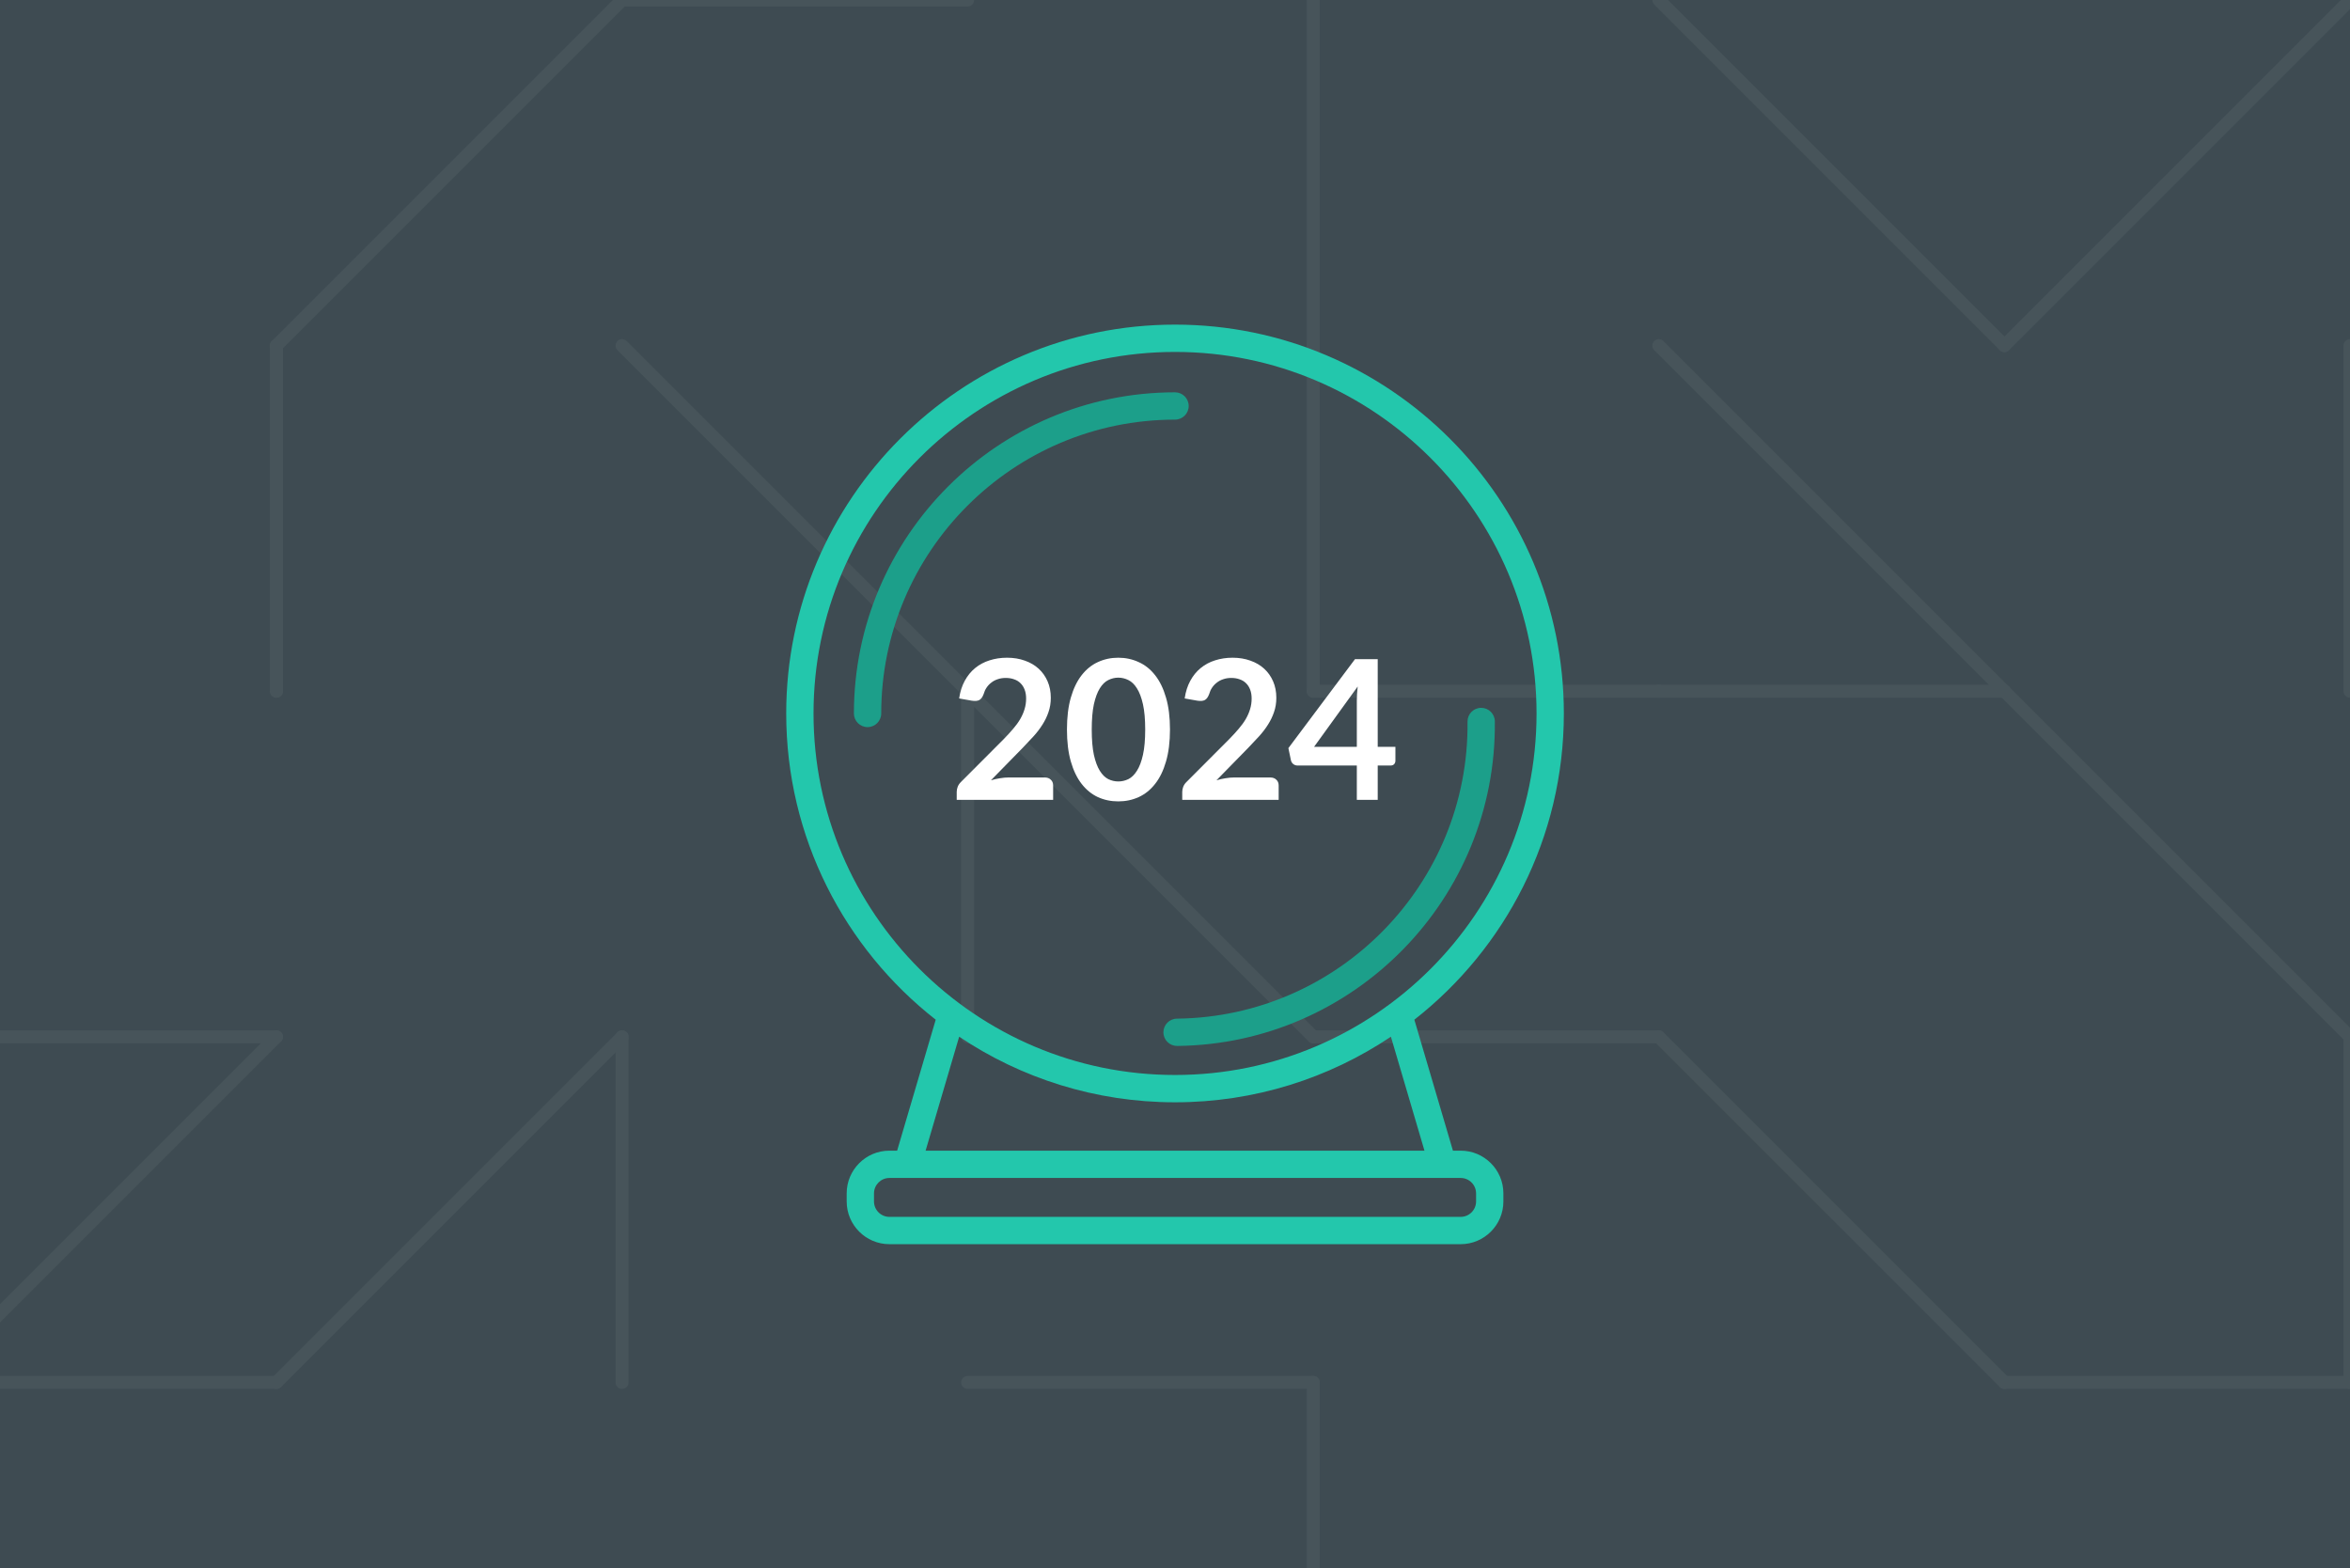 <svg width="544" height="363" viewBox="0 0 544 363" fill="none" xmlns="http://www.w3.org/2000/svg">
<rect x="0" y="0" width="544" height="363" fill="#333333" stroke="none"/>
<g clip-path="url(#clip0_195_449)">
<rect width="544" height="363" transform="matrix(-1 0 0 1 544 0)" fill="white"/>
<path d="M0 0H544V363H0V0Z" fill="#3E4B52"/>
<path d="M544 0L464 80" stroke="#47545A" stroke-width="3" stroke-miterlimit="10" stroke-linecap="round"/>
<path d="M544 80V160" stroke="#47545A" stroke-width="3" stroke-miterlimit="10" stroke-linecap="round"/>
<path d="M544 240L464 160" stroke="#47545A" stroke-width="3" stroke-miterlimit="10" stroke-linecap="round"/>
<path d="M544 320V240" stroke="#47545A" stroke-width="3" stroke-miterlimit="10" stroke-linecap="round"/>
<path d="M464 320H544" stroke="#47545A" stroke-width="3" stroke-miterlimit="10" stroke-linecap="round"/>
<path d="M384 0L464 80" stroke="#47545A" stroke-width="3" stroke-miterlimit="10" stroke-linecap="round"/>
<path d="M384 80L464 160" stroke="#47545A" stroke-width="3" stroke-miterlimit="10" stroke-linecap="round"/>
<path d="M384 160H464" stroke="#47545A" stroke-width="3" stroke-miterlimit="10" stroke-linecap="round"/>
<path d="M384 240L464 320" stroke="#47545A" stroke-width="3" stroke-miterlimit="10" stroke-linecap="round"/>
<path d="M304 160V80" stroke="#47545A" stroke-width="3" stroke-miterlimit="10" stroke-linecap="round"/>
<path d="M384 160H304" stroke="#47545A" stroke-width="3" stroke-miterlimit="10" stroke-linecap="round"/>
<path d="M384 240H304" stroke="#47545A" stroke-width="3" stroke-miterlimit="10" stroke-linecap="round"/>
<path d="M304 400V320" stroke="#47545A" stroke-width="3" stroke-miterlimit="10" stroke-linecap="round"/>
<path d="M304 0V80" stroke="#47545A" stroke-width="3" stroke-miterlimit="10" stroke-linecap="round"/>
<path d="M224 160L304 240" stroke="#47545A" stroke-width="3" stroke-miterlimit="10" stroke-linecap="round"/>
<path d="M224 320H304" stroke="#47545A" stroke-width="3" stroke-miterlimit="10" stroke-linecap="round"/>
<path d="M144 0H224" stroke="#47545A" stroke-width="3" stroke-miterlimit="10" stroke-linecap="round"/>
<path d="M144 80L224 160" stroke="#47545A" stroke-width="3" stroke-miterlimit="10" stroke-linecap="round"/>
<path d="M224 240V160" stroke="#47545A" stroke-width="3" stroke-miterlimit="10" stroke-linecap="round"/>
<path d="M144 240V320" stroke="#47545A" stroke-width="3" stroke-miterlimit="10" stroke-linecap="round"/>
<path d="M64 80L144 0" stroke="#47545A" stroke-width="3" stroke-miterlimit="10" stroke-linecap="round"/>
<path d="M64 160V80" stroke="#47545A" stroke-width="3" stroke-miterlimit="10" stroke-linecap="round"/>
<path d="M64 320L144 240" stroke="#47545A" stroke-width="3" stroke-miterlimit="10" stroke-linecap="round"/>
<path d="M64 160V80" stroke="#47545A" stroke-width="3" stroke-miterlimit="10" stroke-linecap="round"/>
<path d="M-16 240H64" stroke="#47545A" stroke-width="3" stroke-miterlimit="10" stroke-linecap="round"/>
<path d="M64 240L-16 320" stroke="#47545A" stroke-width="3" stroke-miterlimit="10" stroke-linecap="round"/>
<path d="M-16 320H64" stroke="#47545A" stroke-width="3" stroke-miterlimit="10" stroke-linecap="round"/>
<path d="M200.833 168.31C199.087 168.31 197.672 166.894 197.672 165.149C197.672 124.16 231.019 90.812 272.009 90.812C273.755 90.812 275.17 92.228 275.17 93.974C275.17 95.719 273.755 97.135 272.009 97.135C234.506 97.135 203.994 127.646 203.994 165.149C203.994 166.894 202.578 168.31 200.833 168.31Z" fill="#1C9F8A"/>
<path d="M342.843 163.848C344.588 163.829 346.019 165.229 346.038 166.974C346.484 207.961 313.501 241.669 272.514 242.114C270.768 242.133 269.337 240.733 269.318 238.988C269.299 237.242 270.699 235.812 272.445 235.793C309.946 235.385 340.124 204.544 339.716 167.043C339.697 165.298 341.097 163.867 342.843 163.848Z" fill="#1C9F8A"/>
<path d="M338.127 266.351H336.338L327.409 236.038C348.462 219.549 362.015 193.902 362.015 165.149C362.015 115.519 321.638 75.142 272.008 75.142C222.377 75.142 182 115.519 182 165.149C182 193.902 195.554 219.549 216.607 236.038L207.678 266.351H205.889C200.434 266.351 195.997 270.789 195.997 276.243V278.108C195.997 283.562 200.435 288 205.889 288H338.125C343.58 288 348.018 283.562 348.018 278.108V276.243C348.02 270.789 343.581 266.351 338.127 266.351ZM188.323 165.149C188.323 119.005 225.864 81.464 272.009 81.464C318.153 81.464 355.694 119.005 355.694 165.149C355.694 211.293 318.153 248.834 272.009 248.834C225.864 248.834 188.323 211.293 188.323 165.149ZM222.039 239.974C236.345 249.559 253.534 255.157 272.009 255.157C290.484 255.157 307.673 249.559 321.978 239.974L329.748 266.351H214.27L222.039 239.974ZM341.697 278.108C341.697 280.077 340.096 281.678 338.127 281.678H205.89C203.922 281.678 202.32 280.077 202.32 278.108V276.244C202.32 274.275 203.922 272.674 205.89 272.674H338.127C340.095 272.674 341.697 274.275 341.697 276.244L341.697 278.108Z" fill="#23C7AC"/>
<path d="M241.832 179.967C242.432 179.967 242.905 180.14 243.25 180.485C243.61 180.815 243.79 181.257 243.79 181.812V185.142H221.47V183.297C221.47 182.922 221.545 182.532 221.695 182.127C221.86 181.707 222.115 181.332 222.46 181.002L232.337 171.102C233.162 170.262 233.897 169.46 234.542 168.695C235.202 167.93 235.75 167.172 236.185 166.422C236.62 165.672 236.95 164.915 237.175 164.15C237.415 163.37 237.535 162.552 237.535 161.697C237.535 160.917 237.422 160.235 237.197 159.65C236.972 159.05 236.65 158.547 236.23 158.142C235.825 157.737 235.33 157.437 234.745 157.242C234.175 157.032 233.53 156.927 232.81 156.927C232.15 156.927 231.535 157.025 230.965 157.22C230.41 157.4 229.915 157.662 229.48 158.007C229.045 158.337 228.677 158.727 228.377 159.177C228.077 159.627 227.852 160.122 227.702 160.662C227.447 161.352 227.117 161.81 226.712 162.035C226.307 162.26 225.722 162.312 224.957 162.192L222.032 161.675C222.257 160.115 222.692 158.75 223.337 157.58C223.982 156.395 224.785 155.412 225.745 154.632C226.72 153.837 227.83 153.245 229.075 152.855C230.335 152.45 231.685 152.247 233.125 152.247C234.625 152.247 235.997 152.472 237.242 152.922C238.487 153.357 239.552 153.98 240.437 154.79C241.322 155.6 242.012 156.575 242.507 157.715C243.002 158.855 243.25 160.122 243.25 161.517C243.25 162.717 243.07 163.827 242.71 164.847C242.365 165.867 241.892 166.842 241.292 167.772C240.707 168.702 240.017 169.602 239.222 170.472C238.427 171.342 237.595 172.227 236.725 173.127L229.39 180.62C230.095 180.41 230.792 180.252 231.482 180.147C232.187 180.027 232.855 179.967 233.485 179.967H241.832ZM270.838 168.875C270.838 171.71 270.531 174.177 269.916 176.277C269.316 178.362 268.476 180.087 267.396 181.452C266.331 182.817 265.063 183.837 263.593 184.512C262.138 185.172 260.563 185.502 258.868 185.502C257.173 185.502 255.598 185.172 254.143 184.512C252.703 183.837 251.451 182.817 250.386 181.452C249.321 180.087 248.488 178.362 247.888 176.277C247.288 174.177 246.988 171.71 246.988 168.875C246.988 166.025 247.288 163.557 247.888 161.472C248.488 159.387 249.321 157.662 250.386 156.297C251.451 154.932 252.703 153.92 254.143 153.26C255.598 152.585 257.173 152.247 258.868 152.247C260.563 152.247 262.138 152.585 263.593 153.26C265.063 153.92 266.331 154.932 267.396 156.297C268.476 157.662 269.316 159.387 269.916 161.472C270.531 163.557 270.838 166.025 270.838 168.875ZM265.101 168.875C265.101 166.52 264.928 164.57 264.583 163.025C264.238 161.48 263.773 160.25 263.188 159.335C262.618 158.42 261.958 157.782 261.208 157.422C260.458 157.047 259.678 156.86 258.868 156.86C258.073 156.86 257.301 157.047 256.551 157.422C255.816 157.782 255.163 158.42 254.593 159.335C254.023 160.25 253.566 161.48 253.221 163.025C252.891 164.57 252.726 166.52 252.726 168.875C252.726 171.23 252.891 173.18 253.221 174.725C253.566 176.27 254.023 177.5 254.593 178.415C255.163 179.33 255.816 179.975 256.551 180.35C257.301 180.71 258.073 180.89 258.868 180.89C259.678 180.89 260.458 180.71 261.208 180.35C261.958 179.975 262.618 179.33 263.188 178.415C263.773 177.5 264.238 176.27 264.583 174.725C264.928 173.18 265.101 171.23 265.101 168.875ZM294.039 179.967C294.639 179.967 295.112 180.14 295.457 180.485C295.817 180.815 295.997 181.257 295.997 181.812V185.142H273.677V183.297C273.677 182.922 273.752 182.532 273.902 182.127C274.067 181.707 274.322 181.332 274.667 181.002L284.544 171.102C285.369 170.262 286.104 169.46 286.749 168.695C287.409 167.93 287.957 167.172 288.392 166.422C288.827 165.672 289.157 164.915 289.382 164.15C289.622 163.37 289.742 162.552 289.742 161.697C289.742 160.917 289.629 160.235 289.404 159.65C289.179 159.05 288.857 158.547 288.437 158.142C288.032 157.737 287.537 157.437 286.952 157.242C286.382 157.032 285.737 156.927 285.017 156.927C284.357 156.927 283.742 157.025 283.172 157.22C282.617 157.4 282.122 157.662 281.687 158.007C281.252 158.337 280.884 158.727 280.584 159.177C280.284 159.627 280.059 160.122 279.909 160.662C279.654 161.352 279.324 161.81 278.919 162.035C278.514 162.26 277.929 162.312 277.164 162.192L274.239 161.675C274.464 160.115 274.899 158.75 275.544 157.58C276.189 156.395 276.992 155.412 277.952 154.632C278.927 153.837 280.037 153.245 281.282 152.855C282.542 152.45 283.892 152.247 285.332 152.247C286.832 152.247 288.204 152.472 289.449 152.922C290.694 153.357 291.759 153.98 292.644 154.79C293.529 155.6 294.219 156.575 294.714 157.715C295.209 158.855 295.457 160.122 295.457 161.517C295.457 162.717 295.277 163.827 294.917 164.847C294.572 165.867 294.099 166.842 293.499 167.772C292.914 168.702 292.224 169.602 291.429 170.472C290.634 171.342 289.802 172.227 288.932 173.127L281.597 180.62C282.302 180.41 282.999 180.252 283.689 180.147C284.394 180.027 285.062 179.967 285.692 179.967H294.039ZM314.09 172.88V162.237C314.09 161.232 314.158 160.122 314.293 158.907L304.19 172.88H314.09ZM323.023 172.88V176.097C323.023 176.397 322.925 176.66 322.73 176.885C322.535 177.095 322.258 177.2 321.898 177.2H318.928V185.142H314.09V177.2H300.365C299.99 177.2 299.66 177.087 299.375 176.862C299.09 176.622 298.91 176.33 298.835 175.985L298.25 173.172L313.663 152.585H318.928V172.88H323.023Z" fill="white"/>
</g>
<defs>
<clipPath id="clip0_195_449">
<rect width="544" height="363" fill="white" transform="matrix(-1 0 0 1 544 0)"/>
</clipPath>
</defs>
</svg>

